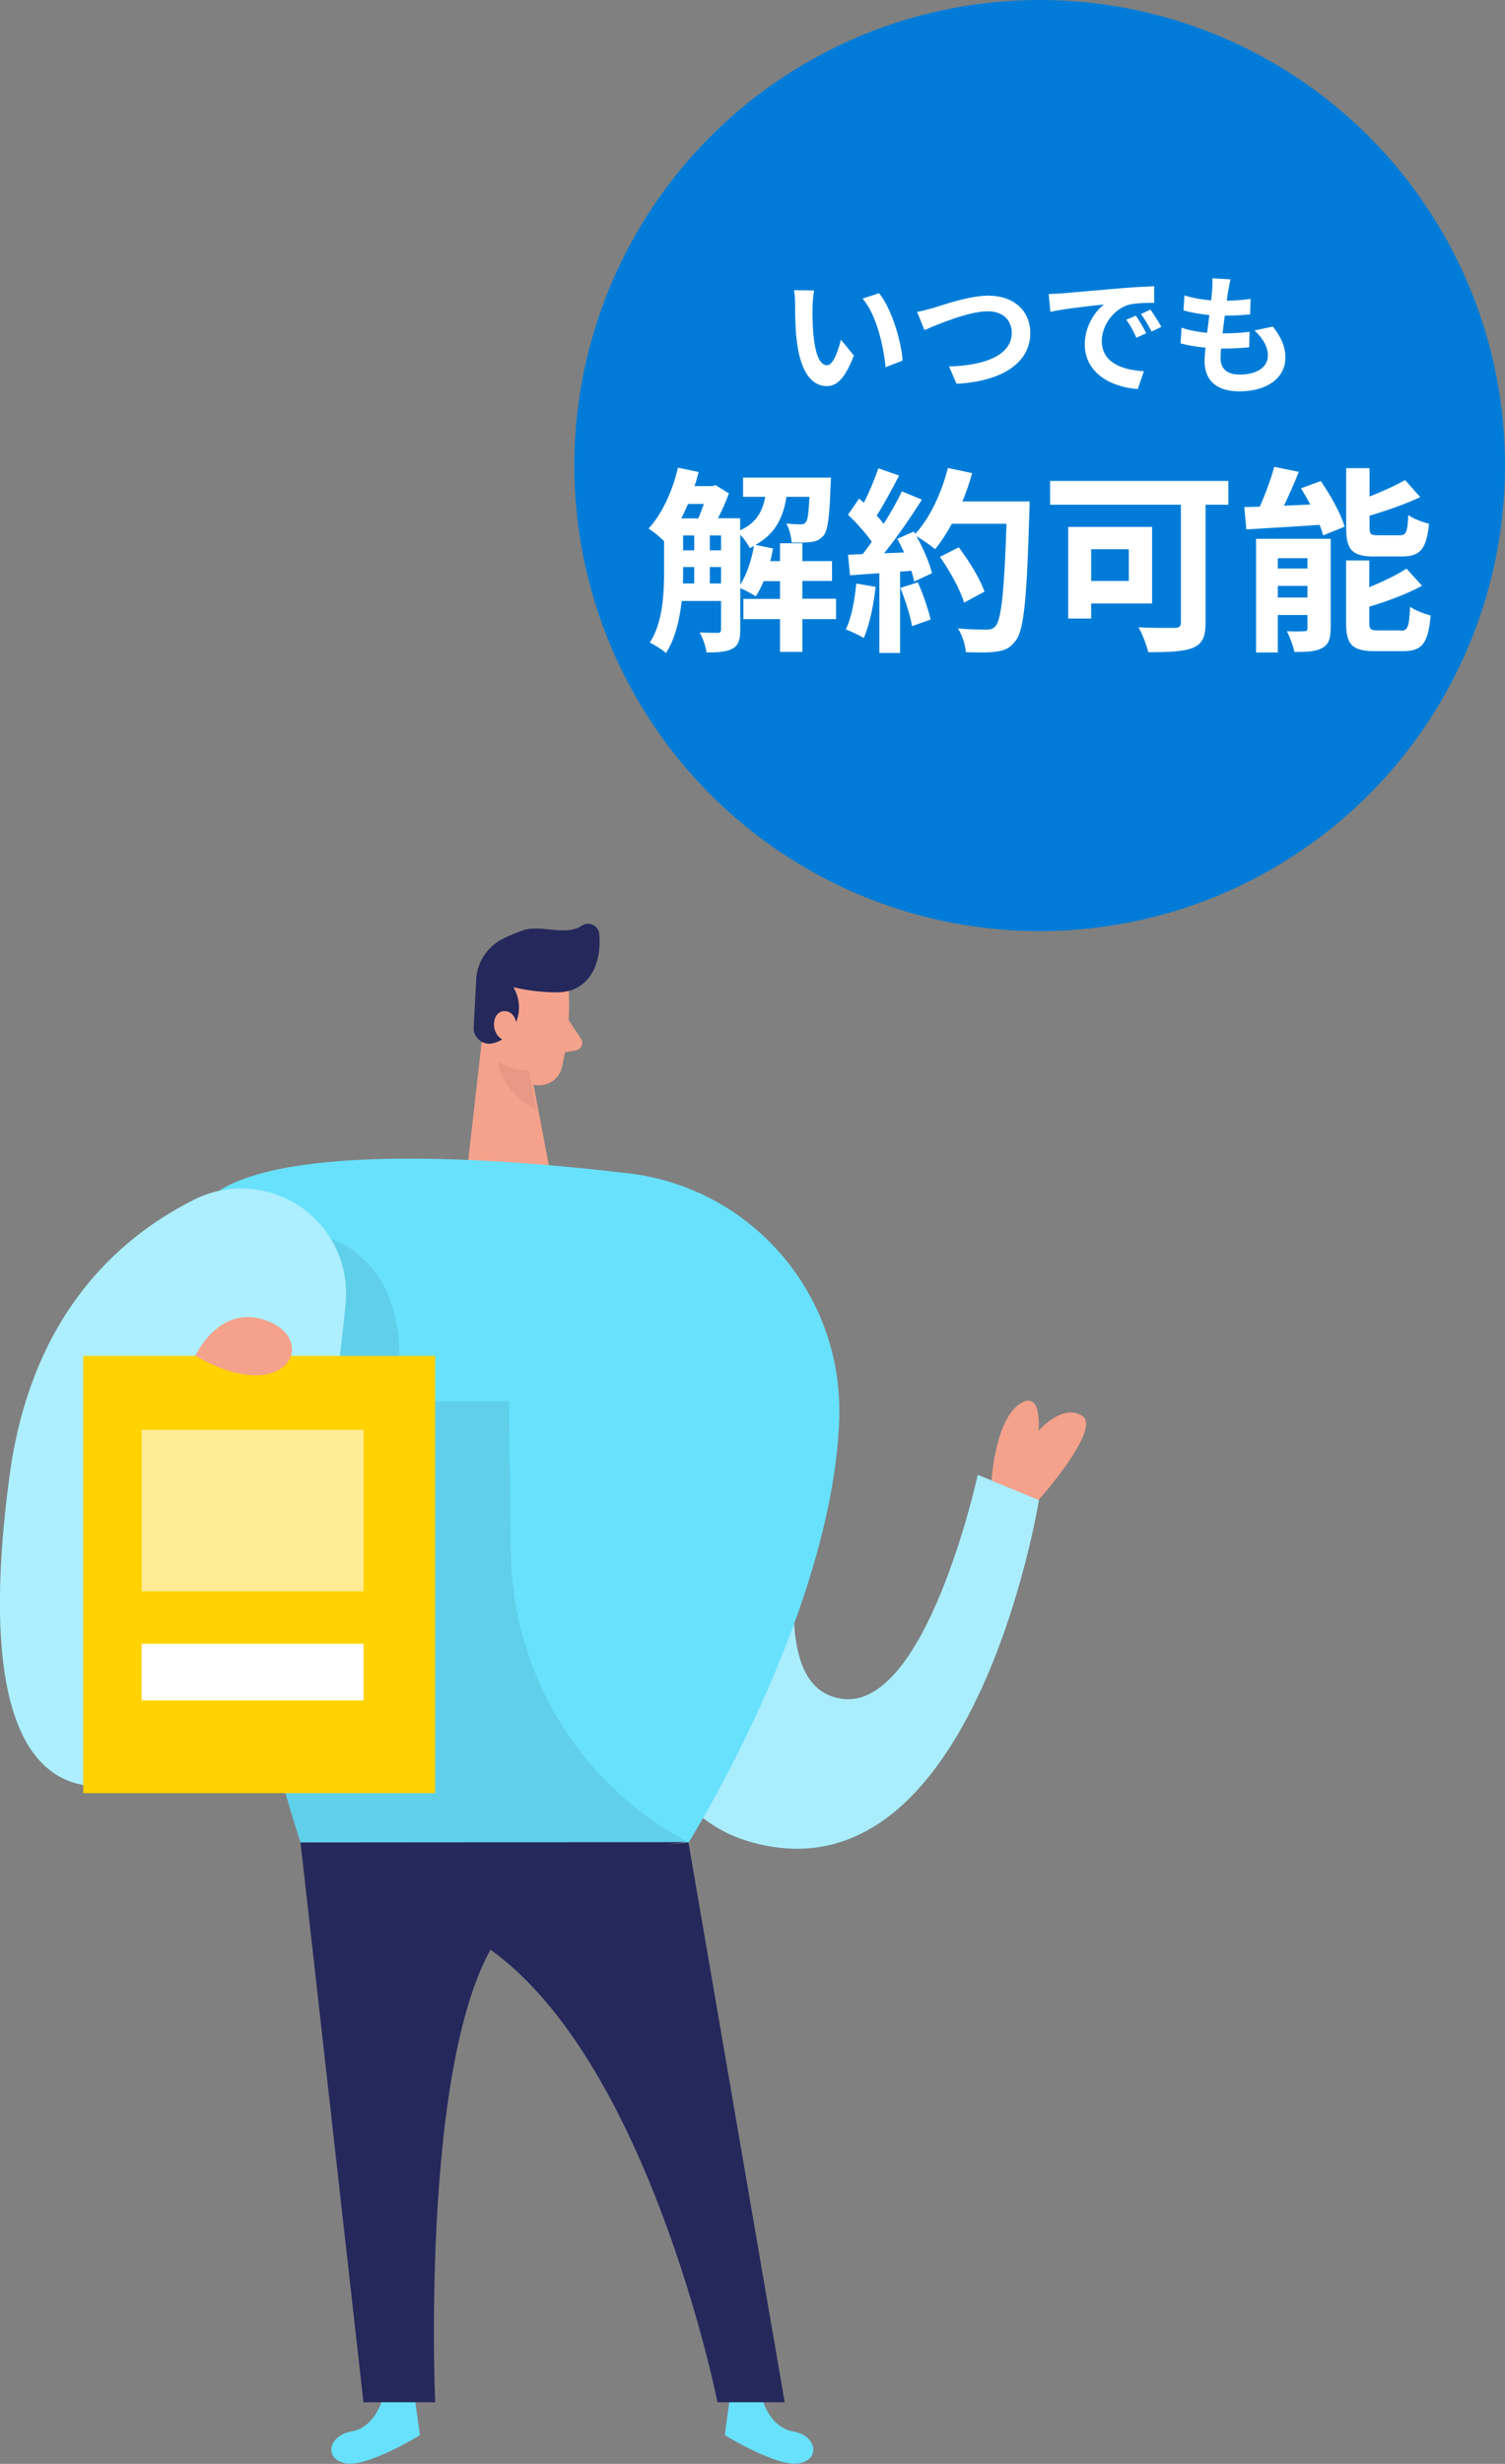 <?xml version="1.0" encoding="UTF-8"?><svg id="_レイヤー_2" xmlns="http://www.w3.org/2000/svg" viewBox="0 0 148.78 243.45"><rect x="0" y="0" width="148.78" height="243.45" fill="#808080" stroke="none"/><defs><style>.cls-1{opacity:.08;}.cls-1,.cls-2,.cls-3,.cls-4,.cls-5{isolation:isolate;}.cls-2{fill:#ce8172;opacity:.31;}.cls-6,.cls-3,.cls-4,.cls-5{fill:#fff;}.cls-7{fill:#f4a28c;}.cls-3{opacity:.46;}.cls-8{fill:#007cd8;}.cls-4{opacity:.44;}.cls-9{fill:#24285b;}.cls-10{fill:#ffd200;}.cls-5{opacity:.58;}.cls-11{fill:#68e1fd;}</style></defs><g id="_レイヤー_1-2"><path class="cls-11" d="m67.06,121.83s13.22,3.37,13.32,14.32-5.86,30.11,2.64,31.68,13.64-22.1,13.64-22.1l6.05,2.45s-6.45,40.41-28.74,33.75c-22.29-6.66-6.9-60.1-6.9-60.1Z"/><path class="cls-4" d="m67.06,121.83s13.22,3.37,13.32,14.32-5.86,30.11,2.64,31.68,13.64-22.1,13.64-22.1l6.05,2.45s-6.45,40.41-28.74,33.75c-22.29-6.66-6.9-60.1-6.9-60.1Z"/><path class="cls-7" d="m98.02,146.3s.35-5.85,2.7-7.52,1.95,2.59,1.95,2.59c0,0,2.35-2.74,4.32-1.47s-4.32,8.31-4.32,8.31l-4.65-1.92Z"/><path class="cls-7" d="m56.23,97.86c.11,2.59-.12,5.18-.7,7.7-.36,1.24-1.65,1.95-2.89,1.59-.02,0-.04-.01-.06-.02-1.98-.47-3.49-2.06-3.88-4.05l-1.22-4.12c-.31-1.74.51-3.49,2.05-4.36,2.7-1.81,6.71.42,6.7,3.27Z"/><polygon class="cls-7" points="47.83 101.07 46.11 116.23 54.53 116.59 52.41 105.41 47.83 101.07"/><path class="cls-9" d="m55.07,98.05c-1.46,0-2.91-.17-4.32-.51.8,1.33.73,3-.17,4.26-.47.7-1.2,1.18-2.03,1.32-.85.1-1.62-.52-1.72-1.37-.01-.09-.01-.19,0-.28l.24-4.55c.04-1.75,1.04-3.33,2.59-4.13.66-.33,1.34-.62,2.04-.86,1.73-.62,4.23.63,5.82-.47.52-.34,1.22-.19,1.55.33.09.14.15.31.17.48.19,1.83-.25,4.68-2.76,5.57-.46.14-.93.21-1.41.21Z"/><path class="cls-7" d="m51.12,101.64s0-1.79-1.31-1.73-1.42,2.68.4,2.99l.92-1.26Z"/><path class="cls-7" d="m56.22,100.8l1.22,1.84c.23.34.13.8-.21,1.03-.1.06-.21.1-.32.12l-1.78.31,1.09-3.3Z"/><path class="cls-2" d="m52.28,105.77c-1.08.01-2.13-.29-3.04-.86,0,0,.12,2.82,3.78,4.74l-.73-3.87Z"/><path class="cls-11" d="m37.76,237.17s-.7,2.67-3.02,3.08-2.73,2.75-.57,3.15,7.34-2.78,7.34-2.78l-.46-3.36-3.29-.1Z"/><path class="cls-11" d="m75.4,237.17s.7,2.67,3.02,3.08,2.73,2.75.57,3.15-7.34-2.79-7.34-2.79l.46-3.36,3.29-.09Z"/><path class="cls-11" d="m82.97,139.78c.21-12.16-8.87-22.49-20.95-23.86-11.38-1.34-31.97-2.98-39.93,1.47-11.23,6.29,7.62,64.67,7.62,64.67h38.36s14.44-22.97,14.91-42.28Z"/><path class="cls-1" d="m32.77,122.45s8.64,2.38,6.32,16.01h11.23l.18,14.9c.15,12.01,6.84,22.99,17.45,28.63l.1.05H29.71l-1.5-4.87,4.57-54.71Z"/><path class="cls-11" d="m34.17,128.77c.53-5.7-3.65-10.76-9.36-11.29-1.91-.18-3.82.17-5.54,1.02-7.93,3.95-16.28,11.82-18.35,27.5-3.7,27.9,3.98,35.61,18.39,27.42,9.44-5.37,13.32-29.01,14.86-44.65Z"/><path class="cls-3" d="m34.17,128.77c.53-5.7-3.65-10.76-9.36-11.29-1.91-.18-3.82.17-5.54,1.02-7.93,3.95-16.28,11.82-18.35,27.5-3.7,27.9,3.98,35.61,18.39,27.42,9.44-5.37,13.32-29.01,14.86-44.65Z"/><rect class="cls-10" x="8.23" y="133.97" width="34.79" height="43.21"/><path class="cls-7" d="m19.31,133.97s2.44-5.42,7.31-3.38c4.87,2.04,1.56,8.48-7.31,3.38Z"/><rect class="cls-5" x="14" y="141.28" width="21.94" height="15.95"/><rect class="cls-6" x="14" y="162.41" width="21.94" height="5.61"/><path class="cls-9" d="m29.71,182.06l6.22,55.3h7.09s-1.86-41.79,8.82-48.58c10.68-6.79,16.22-6.76,16.22-6.76l-38.36.03Z"/><path class="cls-9" d="m68.06,182.06l9.51,55.3h-6.64s-8.2-41.11-27.92-47.53c.02-.03,11.76-6.45,25.06-7.78Z"/><circle class="cls-8" cx="102.78" cy="46" r="46"/><path class="cls-6" d="m80.32,30.25c-.01.83,0,1.8.08,2.72.18,1.85.56,3.12,1.37,3.12.6,0,1.12-1.5,1.36-2.53l1.28,1.57c-.85,2.23-1.66,3.02-2.68,3.02-1.41,0-2.63-1.27-2.99-4.71-.13-1.18-.14-2.68-.14-3.46,0-.36-.03-.91-.1-1.31l1.98.03c-.09.46-.15,1.21-.15,1.57Zm8.91,5.38l-1.68.65c-.21-2.07-.89-5.18-2.28-6.78l1.63-.53c1.22,1.48,2.19,4.68,2.33,6.65Z"/><path class="cls-6" d="m92.23,30.44c.99-.31,3.61-1.23,5.48-1.23,2.32,0,4.14,1.33,4.14,3.71,0,2.91-2.77,4.77-7.29,5l-.74-1.71c3.48-.09,6.2-1.09,6.2-3.32,0-1.21-.83-2.13-2.37-2.13-1.89,0-4.93,1.28-6.26,1.86l-.73-1.8c.47-.08,1.12-.26,1.58-.39Z"/><path class="cls-6" d="m104.93,28.99c1.08-.09,3.2-.28,5.54-.48,1.32-.12,2.72-.19,3.63-.23v1.64c-.68.01-1.78.01-2.46.18-1.55.41-2.72,2.07-2.72,3.59,0,2.12,1.98,2.87,4.16,2.99l-.6,1.76c-2.69-.18-5.24-1.62-5.24-4.4,0-1.85,1.04-3.31,1.91-3.96-1.21.13-3.82.41-5.31.73l-.17-1.76c.51-.01,1.01-.04,1.26-.06Zm8.38,3.94l-.97.44c-.32-.71-.59-1.21-1-1.78l.95-.4c.32.46.78,1.24,1.03,1.75Zm1.49-.63l-.96.46c-.35-.69-.64-1.17-1.05-1.73l.94-.44c.32.45.81,1.21,1.08,1.71Z"/><path class="cls-6" d="m121.42,28.72c-.04.22-.09.56-.14.99.92-.01,1.75-.09,2.35-.18l-.05,1.53c-.77.08-1.48.13-2.5.13-.08.56-.15,1.17-.22,1.75h.09c.8,0,1.75-.05,2.58-.15l-.04,1.53c-.72.06-1.46.12-2.27.12h-.51c-.03.38-.05.71-.05.94,0,1.07.65,1.63,1.91,1.63,1.8,0,2.77-.82,2.77-1.87,0-.87-.47-1.69-1.32-2.49l1.81-.38c.85,1.08,1.24,1.99,1.24,3.08,0,1.94-1.75,3.32-4.55,3.32-2.02,0-3.44-.87-3.44-3.02,0-.31.04-.77.09-1.3-.94-.09-1.78-.23-2.46-.42l.09-1.55c.83.28,1.69.42,2.53.51.08-.58.15-1.18.22-1.76-.89-.09-1.8-.24-2.55-.46l.09-1.48c.74.24,1.71.41,2.64.49.04-.4.08-.74.1-1.04.04-.6.04-.86.01-1.14l1.81.1c-.12.46-.17.81-.22,1.14Z"/><path class="cls-6" d="m82.65,61.18h-3.33v3.23h-2.21v-3.23h-3.62v-2h3.62v-1.76h-1.62c-.23.57-.49,1.08-.78,1.51-.33-.23-1.04-.61-1.53-.82v4.13c0,.92-.16,1.51-.74,1.84-.61.33-1.41.39-2.6.39-.06-.57-.37-1.45-.67-1.98.78.04,1.55.04,1.78.04s.33-.08.33-.33v-2.82h-3.89c-.2,1.84-.65,3.74-1.55,5.15-.33-.31-1.17-.84-1.6-1.04,1.31-2.01,1.41-4.93,1.41-7.12v-2.9c-.39-.39-1.11-.98-1.53-1.25,1.33-1.43,2.37-3.72,2.9-6.01l2.05.43c-.12.47-.25.94-.41,1.39h1.78l.29-.1,1.33.82c-.27.76-.67,1.66-1.08,2.46h2.19v1.19c1.62-.74,2.21-1.88,2.48-3.31h-2.19v-1.9h8.69s-.02.49-.04.74c-.1,3.11-.27,4.46-.68,4.97-.33.41-.7.57-1.19.65-.43.06-1.19.08-1.98.06-.04-.61-.24-1.39-.53-1.88.61.06,1.13.08,1.41.08.24,0,.39-.04.53-.22.18-.21.27-.88.35-2.5h-2.27c-.33,2.03-1.08,3.66-3.07,4.75l1.74.35c-.08.41-.16.84-.27,1.25h.96v-1.76h2.21v1.76h2.93v1.96h-2.93v1.76h3.33v2Zm-14.63-11.39c-.22.49-.43.98-.67,1.43h1.68c.2-.43.37-.94.55-1.43h-1.56Zm-.49,6.57c0,.41,0,.84-.02,1.29h1.12v-1.62h-1.1v.33Zm0-1.98h1.1v-1.47h-1.1v1.47Zm2.64,0h1.11v-1.47h-1.11v1.47Zm1.11,3.27v-1.62h-1.11v1.62h1.11Zm1.9.12c.65-1.02,1.12-2.43,1.35-3.81-.14.06-.27.14-.41.2-.18-.39-.57-.94-.94-1.33v4.95Z"/><path class="cls-6" d="m86.56,57.99c-.2,1.84-.61,3.79-1.17,5.05-.41-.25-1.27-.67-1.78-.84.57-1.15.88-2.9,1.04-4.54l1.92.33Zm15.22-8.47s0,.78-.02,1.08c-.25,8.57-.53,11.66-1.35,12.7-.55.74-1.06.96-1.88,1.08-.7.12-1.92.1-3.05.06-.04-.67-.35-1.68-.78-2.35,1.23.12,2.35.12,2.88.12.37,0,.59-.08.82-.33.59-.61.88-3.46,1.1-10.13h-5.4c-.53.96-1.08,1.82-1.66,2.52-.39-.35-1.25-.94-1.84-1.29.68,1.23,1.31,2.68,1.53,3.66l-1.76.82c-.06-.31-.16-.67-.27-1.06l-1.12.08v8.04h-2.05v-7.88l-2.9.2-.2-2.03,1.45-.06c.29-.37.61-.78.9-1.21-.57-.84-1.53-1.9-2.35-2.68l1.1-1.6c.16.14.31.27.47.41.55-1.08,1.1-2.39,1.43-3.4l2.05.72c-.7,1.35-1.51,2.86-2.21,3.95.25.27.49.57.69.82.7-1.1,1.33-2.23,1.8-3.21l1.98.82c-1.1,1.72-2.46,3.72-3.74,5.3l1.98-.08c-.22-.47-.45-.94-.68-1.35l1.64-.72.14.23c1.45-1.55,2.6-4.05,3.23-6.51l2.39.51c-.25.96-.59,1.9-.96,2.8h6.67Zm-11.05,8.02c.53,1.15,1.04,2.68,1.27,3.68l-1.84.65c-.16-1-.67-2.58-1.15-3.78l1.72-.55Zm4.58,2c-.37-1.23-1.39-3.11-2.39-4.52l1.86-.94c1.02,1.35,2.13,3.15,2.54,4.38l-2.01,1.08Z"/><path class="cls-6" d="m121.43,49.87h-2.25v11.66c0,1.41-.33,2.09-1.25,2.48-.98.39-2.43.43-4.42.43-.14-.68-.61-1.84-.96-2.46,1.39.08,3.09.06,3.56.06s.63-.14.63-.55v-11.62h-12.93v-2.35h17.62v2.35Zm-13.56,9.76v1.49h-2.27v-9.06h8.29v7.57h-6.03Zm0-5.36v3.13h3.72v-3.13h-3.72Z"/><path class="cls-6" d="m130.56,47.52c.96,1.39,2,3.25,2.37,4.52l-2.13.86c-.08-.31-.2-.67-.35-1.04-2.58.18-5.24.33-7.24.45l-.2-2.21c.47,0,.98-.02,1.53-.04.55-1.23,1.1-2.74,1.43-3.93l2.43.49c-.45,1.13-.98,2.31-1.47,3.35l2.6-.12c-.29-.55-.61-1.1-.92-1.6l1.96-.72Zm.98,14.59c0,1.02-.2,1.58-.84,1.92-.67.37-1.56.39-2.74.39-.12-.61-.47-1.51-.74-2.05.68.04,1.47.02,1.72,0,.23,0,.31-.06.31-.29v-1.31h-2.93v3.7h-2.15v-11.23h7.38v8.88Zm-5.22-6.96v1.02h2.93v-1.02h-2.93Zm2.93,3.89v-1.15h-2.93v1.15h2.93Zm6.67-4.05c-2.29,0-2.84-.68-2.84-2.84v-5.89h2.31v2.8c1.31-.51,2.6-1.11,3.52-1.62l1.49,1.68c-1.49.7-3.31,1.33-5.01,1.84v1.15c0,.7.12.78.86.78h2.13c.63,0,.76-.29.84-2,.47.35,1.43.72,2.05.86-.25,2.5-.86,3.23-2.66,3.23h-2.7Zm2.58,7.32c.67,0,.8-.37.9-2.35.49.35,1.43.7,2.03.86-.25,2.76-.84,3.52-2.72,3.52h-2.78c-2.29,0-2.86-.67-2.86-2.82v-6.14h2.29v2.64c1.39-.57,2.74-1.21,3.68-1.84l1.54,1.7c-1.51.82-3.44,1.53-5.22,2.07v1.56c0,.68.14.78.9.78h2.23Z"/></g></svg>